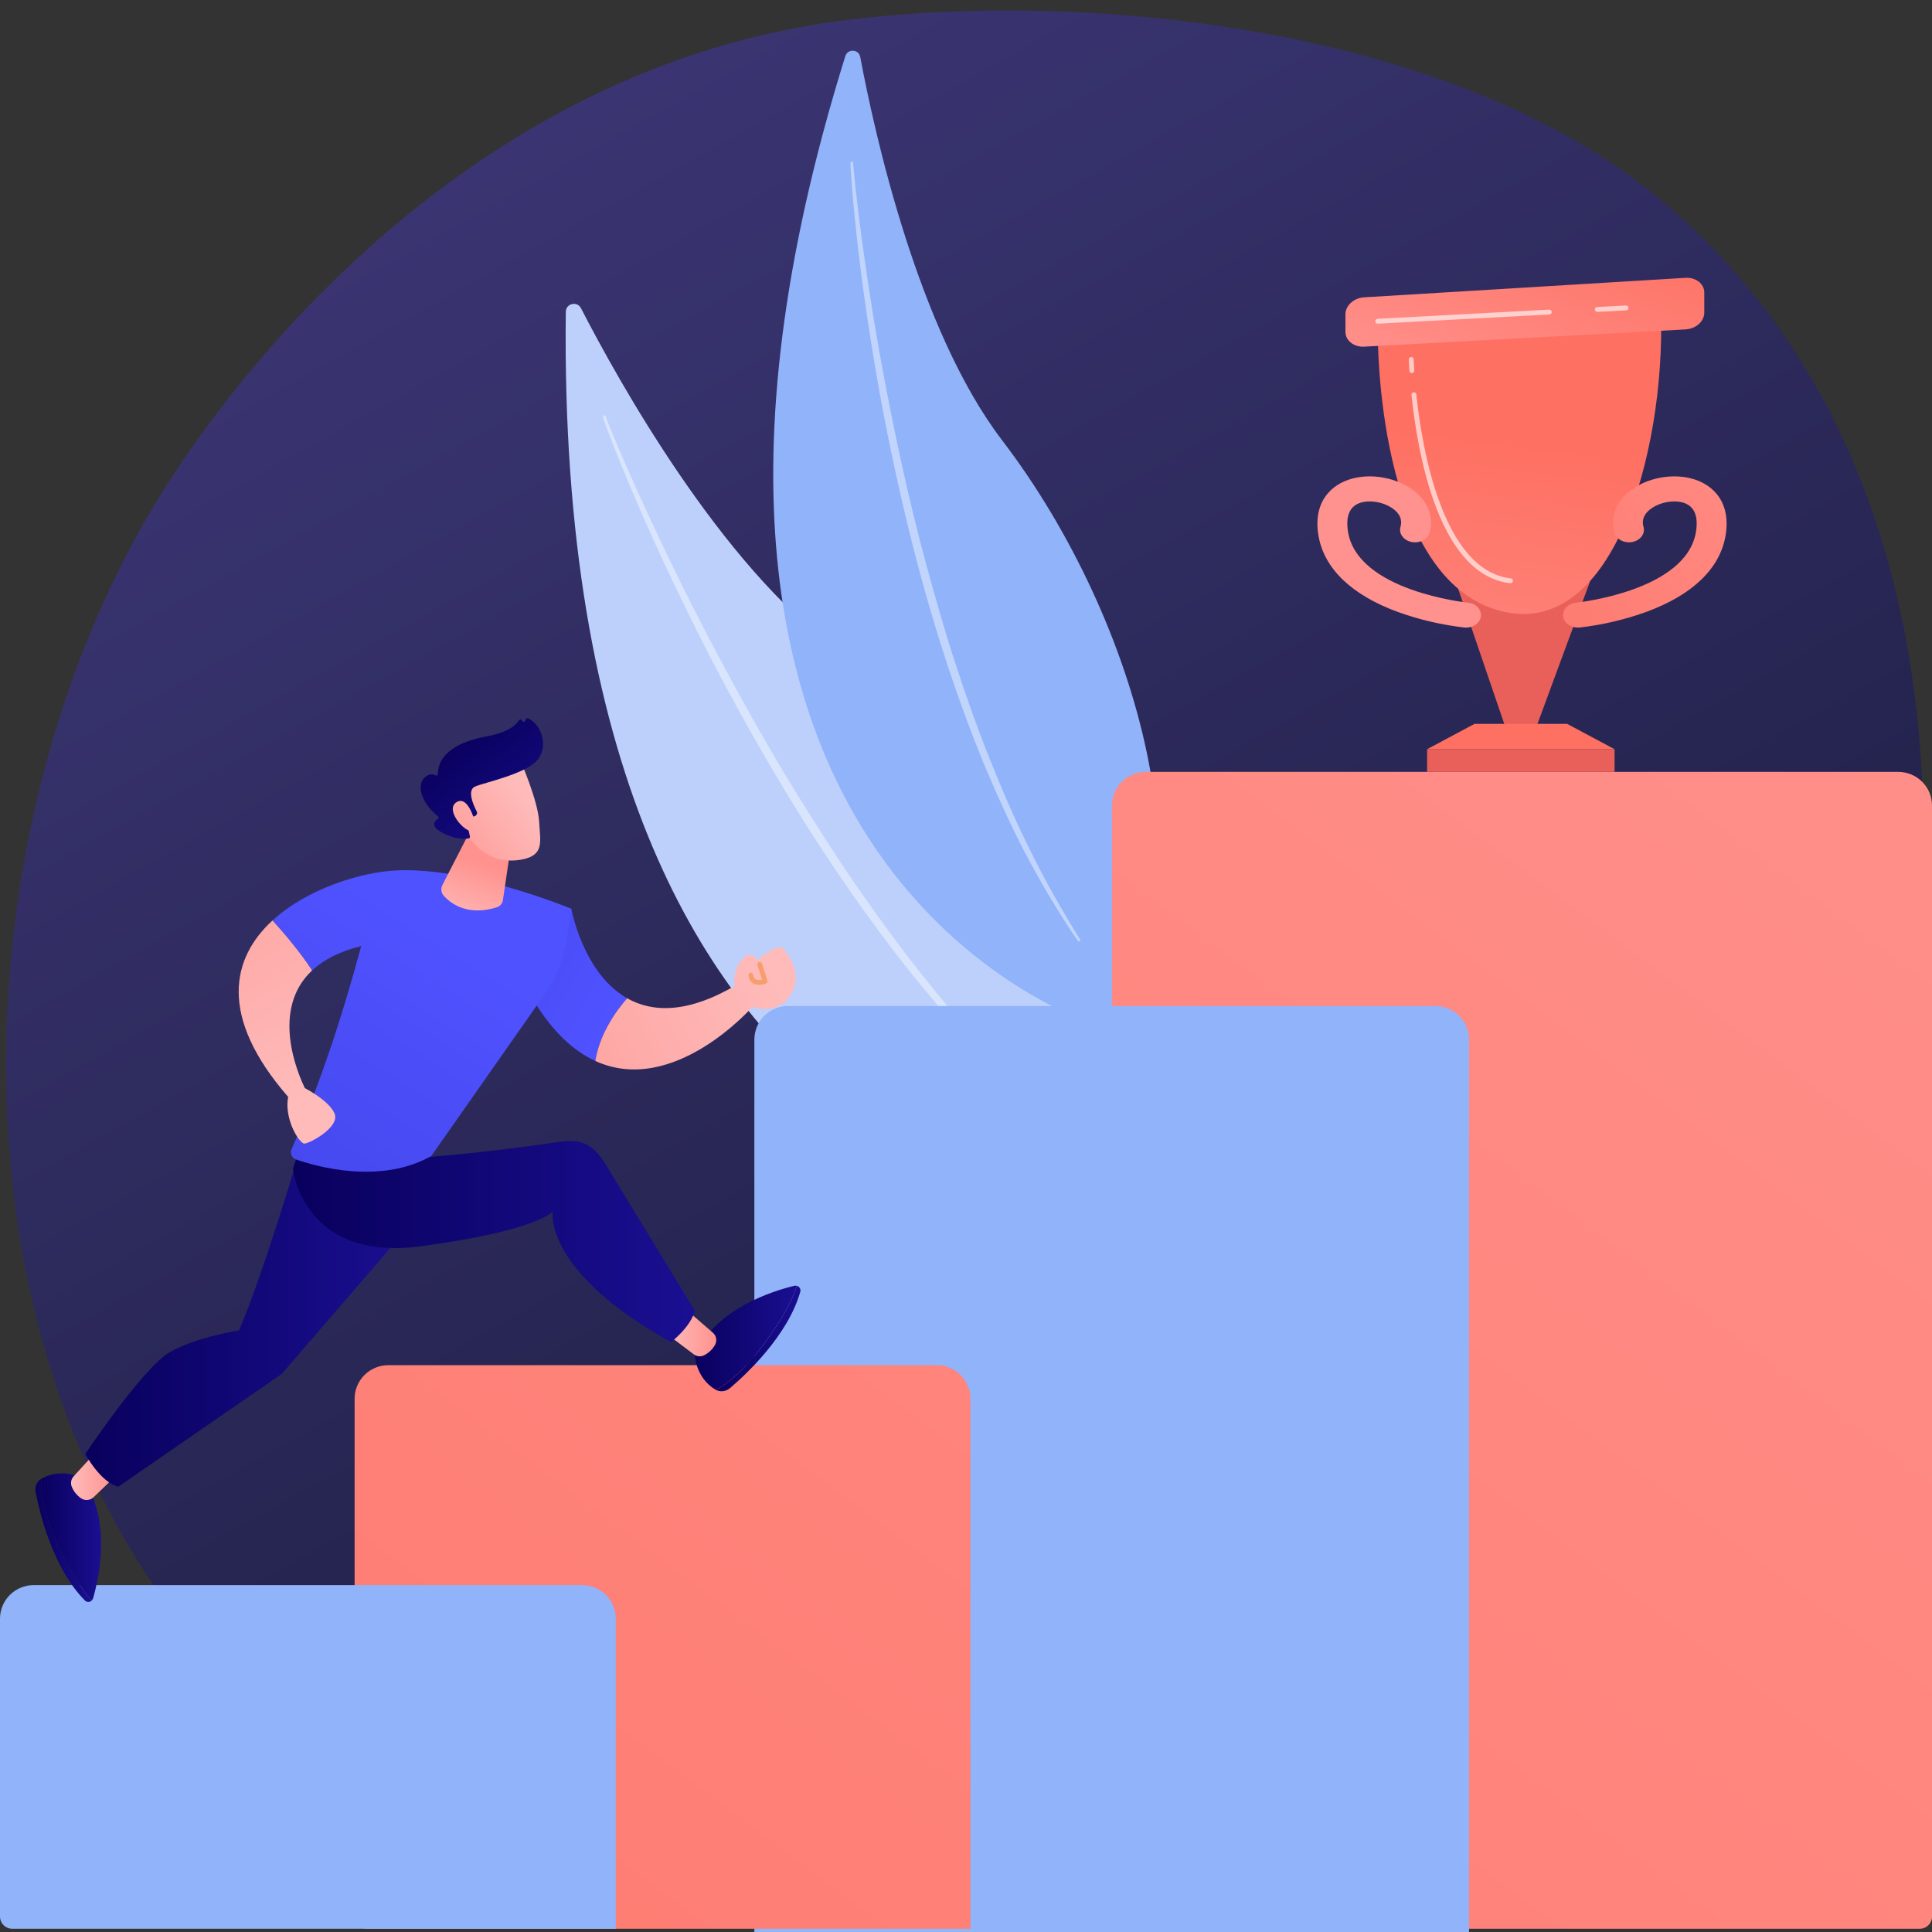 <svg width="120" height="120" viewBox="0 0 120 120" fill="none" xmlns="http://www.w3.org/2000/svg">
<rect x="0" y="0" width="120" height="120" fill="#333333" stroke="none"/>
<path d="M104.717 99.497C102.577 102.23 96.972 107.983 95.122 109.179C78.669 119.798 54.582 116.421 49.288 115.35C41.47 113.768 23.393 115.099 12.468 102.297C-4.061 82.929 -2.516 50.35 10.304 30.207C12.65 26.521 27.015 4.575 52.193 1.295C67.431 -0.69 90.262 1.654 103.125 12.392C130.125 34.933 118.577 81.8 104.717 99.497Z" fill="url(#paint0_linear_464_4880)"/>
<path d="M35.143 19.365C35.149 18.848 35.848 18.682 36.085 19.143C38.375 23.593 44.747 35.074 52.032 40.377C63.894 49.011 73.858 64.914 69.46 75.086C69.46 75.086 34.464 75.723 35.143 19.365Z" fill="#BDD0FB"/>
<path opacity="0.43" d="M37.449 25.909C37.492 26.061 37.541 26.183 37.586 26.316L37.73 26.706L38.026 27.482C38.226 27.997 38.434 28.511 38.643 29.025C39.063 30.047 39.495 31.064 39.939 32.079C40.828 34.106 41.771 36.108 42.745 38.097C43.719 40.087 44.743 42.049 45.811 43.989C46.879 45.93 47.979 47.853 49.14 49.741C51.453 53.52 53.976 57.178 56.747 60.643C58.151 62.361 59.6 64.043 61.145 65.638C62.7 67.221 64.324 68.739 66.051 70.132C66.069 70.147 66.092 70.154 66.115 70.153C66.138 70.151 66.16 70.139 66.175 70.122C66.189 70.104 66.197 70.081 66.195 70.058C66.193 70.035 66.182 70.014 66.164 69.999C64.501 68.545 62.913 67.007 61.409 65.391C59.899 63.781 58.484 62.084 57.116 60.353C55.748 58.623 54.45 56.835 53.195 55.021C51.941 53.207 50.761 51.34 49.592 49.467C47.269 45.712 45.151 41.834 43.14 37.903C42.139 35.934 41.176 33.947 40.252 31.941C39.787 30.939 39.332 29.933 38.889 28.921L38.236 27.398L37.917 26.634L37.762 26.25C37.714 26.122 37.659 25.989 37.621 25.876L37.615 25.858C37.608 25.836 37.593 25.818 37.572 25.807C37.552 25.797 37.528 25.794 37.506 25.801C37.484 25.808 37.466 25.823 37.455 25.843C37.445 25.864 37.442 25.887 37.449 25.909Z" fill="white"/>
<path d="M52.505 3.484C52.652 3.013 53.339 3.049 53.43 3.536C54.312 8.239 57.012 20.501 62.241 27.344C70.757 38.487 75.539 55.778 68.72 63.909C68.72 63.909 36.453 54.982 52.505 3.484Z" fill="#91B3FA"/>
<path opacity="0.43" d="M52.826 10.112C52.826 10.263 52.835 10.388 52.84 10.523L52.865 10.919L52.923 11.711C52.966 12.239 53.017 12.765 53.068 13.292C53.172 14.345 53.289 15.397 53.418 16.447C53.676 18.547 53.995 20.641 54.344 22.729C54.693 24.818 55.094 26.897 55.542 28.967C55.99 31.037 56.472 33.099 57.02 35.146C58.106 39.241 59.419 43.281 61.012 47.212C61.829 49.169 62.698 51.106 63.678 52.988C64.672 54.862 65.745 56.696 66.947 58.443C66.961 58.458 66.98 58.469 67 58.471C67.021 58.474 67.042 58.47 67.059 58.458C67.077 58.447 67.09 58.43 67.095 58.41C67.101 58.39 67.099 58.368 67.09 58.349C65.963 56.564 64.93 54.722 63.993 52.83C63.05 50.945 62.217 49.003 61.437 47.045C60.656 45.087 59.957 43.094 59.302 41.087C58.647 39.081 58.077 37.05 57.518 35.015C56.416 30.94 55.534 26.808 54.765 22.656C54.385 20.579 54.046 18.495 53.747 16.404C53.595 15.359 53.454 14.313 53.323 13.265L53.142 11.691L53.059 10.904L53.022 10.511C53.012 10.382 52.999 10.243 52.995 10.13V10.11C52.991 10.091 52.98 10.073 52.965 10.061C52.949 10.048 52.93 10.041 52.91 10.042C52.89 10.042 52.87 10.049 52.855 10.062C52.84 10.075 52.83 10.093 52.826 10.113V10.112Z" fill="white"/>
<path d="M71.161 47.944H117.907C118.462 47.944 118.995 48.164 119.387 48.555C119.78 48.946 120 49.477 120 50.03V119.04C120 119.241 119.92 119.434 119.777 119.576C119.635 119.718 119.441 119.798 119.239 119.798H69.068V50.03C69.068 49.477 69.289 48.946 69.681 48.555C70.074 48.164 70.606 47.944 71.161 47.944Z" fill="url(#paint1_linear_464_4880)"/>
<path d="M48.948 62.486H89.152C89.707 62.486 90.239 62.705 90.632 63.096C91.024 63.488 91.245 64.018 91.245 64.571V120H46.855V64.57C46.856 64.017 47.077 63.487 47.469 63.096C47.861 62.705 48.394 62.486 48.948 62.486Z" fill="#91B3FA"/>
<path d="M24.118 84.794H58.182C58.737 84.794 59.269 85.014 59.661 85.405C60.054 85.796 60.275 86.326 60.275 86.879V119.798H22.786C22.686 119.798 22.587 119.778 22.495 119.74C22.403 119.702 22.319 119.646 22.248 119.576C22.178 119.506 22.122 119.422 22.083 119.33C22.045 119.238 22.025 119.139 22.025 119.04V86.879C22.025 86.326 22.246 85.796 22.638 85.405C23.031 85.014 23.563 84.794 24.118 84.794Z" fill="url(#paint2_linear_464_4880)"/>
<path d="M2.093 98.454H36.156C36.711 98.454 37.244 98.674 37.636 99.065C38.029 99.456 38.249 99.987 38.249 100.54V119.799H0.761C0.661 119.799 0.562 119.779 0.47 119.741C0.377 119.703 0.293 119.647 0.223 119.576C0.152 119.506 0.096 119.422 0.058 119.33C0.02 119.238 -5.63796e-05 119.14 1.21575e-07 119.04V100.54C1.21575e-07 99.987 0.22 99.456 0.613 99.065C1.005 98.674 1.538 98.454 2.093 98.454Z" fill="#91B3FA"/>
<path d="M95.399 45.223H93.521L90.569 36.571L98.775 36.074L95.399 45.223Z" fill="url(#paint3_linear_464_4880)"/>
<path d="M85.575 20.496C85.566 21.226 85.566 35.524 92.85 37.846C100.134 40.168 103.424 28.071 103.165 19.456L85.575 20.496Z" fill="url(#paint4_linear_464_4880)"/>
<path d="M100.284 46.535H88.639V47.944H100.284V46.535Z" fill="url(#paint5_linear_464_4880)"/>
<path d="M100.284 46.535H88.639L91.586 44.96H97.337L100.284 46.535Z" fill="url(#paint6_linear_464_4880)"/>
<path d="M84.731 18.467C84.091 18.506 83.568 18.978 83.568 19.516V20.615C83.568 21.153 84.091 21.565 84.731 21.531L104.692 20.46C105.333 20.426 105.856 19.96 105.856 19.42V18.164C105.856 17.627 105.333 17.219 104.693 17.256L84.731 18.467Z" fill="url(#paint7_linear_464_4880)"/>
<path d="M98.008 38.982C97.543 38.982 97.142 38.69 97.088 38.292C97.032 37.866 97.395 37.479 97.903 37.431C98 37.421 104.7 36.716 105.335 33.062C105.442 32.446 105.43 31.642 104.765 31.306C104.216 31.028 103.318 31.117 102.676 31.511C102.31 31.733 101.911 32.127 102.081 32.725C102.2 33.143 101.892 33.562 101.394 33.663C100.895 33.763 100.395 33.504 100.278 33.087C99.97 32.004 100.457 30.945 101.582 30.253C102.832 29.487 104.537 29.37 105.724 29.971C106.419 30.322 107.532 31.22 107.174 33.286C106.819 35.329 105.107 36.965 102.224 38.018C100.896 38.494 99.517 38.815 98.115 38.976C98.079 38.981 98.043 38.982 98.008 38.982Z" fill="url(#paint8_linear_464_4880)"/>
<path d="M91.06 38.983C91.525 38.983 91.926 38.69 91.98 38.292C92.036 37.866 91.673 37.48 91.164 37.431C91.067 37.421 84.368 36.716 83.733 33.063C83.626 32.447 83.638 31.642 84.303 31.306C84.852 31.029 85.75 31.117 86.392 31.511C86.757 31.733 87.157 32.128 86.987 32.725C86.868 33.143 87.176 33.563 87.674 33.663C88.172 33.763 88.673 33.504 88.792 33.087C89.1 32.003 88.612 30.945 87.488 30.253C86.238 29.486 84.533 29.37 83.345 29.971C82.65 30.322 81.537 31.22 81.895 33.286C82.25 35.328 83.962 36.965 86.846 38.018C88.173 38.493 89.552 38.815 90.953 38.976C90.989 38.981 91.025 38.983 91.06 38.983Z" fill="url(#paint9_linear_464_4880)"/>
<path opacity="0.63" d="M99.213 19.373C99.172 19.374 99.133 19.359 99.104 19.332C99.075 19.304 99.058 19.266 99.057 19.226C99.056 19.186 99.07 19.147 99.098 19.118C99.126 19.089 99.164 19.072 99.204 19.071L100.988 18.975C101.029 18.973 101.068 18.987 101.098 19.014C101.128 19.041 101.146 19.078 101.148 19.118C101.15 19.158 101.136 19.198 101.109 19.227C101.083 19.257 101.045 19.275 101.005 19.277L99.22 19.373H99.213Z" fill="white"/>
<path opacity="0.63" d="M85.575 20.104C85.534 20.105 85.495 20.09 85.466 20.062C85.437 20.035 85.42 19.997 85.419 19.957C85.418 19.917 85.433 19.878 85.461 19.849C85.488 19.82 85.526 19.803 85.567 19.802L96.216 19.231C96.237 19.229 96.257 19.232 96.276 19.238C96.295 19.244 96.313 19.255 96.329 19.268C96.344 19.281 96.356 19.297 96.365 19.316C96.374 19.334 96.379 19.354 96.38 19.374C96.381 19.394 96.378 19.414 96.371 19.433C96.365 19.452 96.354 19.47 96.34 19.484C96.326 19.499 96.31 19.511 96.291 19.519C96.273 19.528 96.253 19.532 96.233 19.533L85.583 20.104H85.575Z" fill="white"/>
<path opacity="0.63" d="M93.822 36.225H93.804C91.876 36.003 90.334 34.439 89.222 31.574C88.303 29.207 87.87 26.438 87.668 24.532C87.664 24.492 87.675 24.452 87.701 24.421C87.726 24.39 87.763 24.37 87.803 24.366C87.843 24.361 87.883 24.373 87.915 24.398C87.946 24.424 87.966 24.46 87.97 24.5C88.316 27.773 89.582 35.437 93.839 35.925C93.877 35.929 93.912 35.948 93.937 35.978C93.962 36.007 93.974 36.045 93.972 36.083C93.97 36.121 93.953 36.157 93.925 36.184C93.897 36.211 93.86 36.225 93.822 36.226V36.225Z" fill="white"/>
<path opacity="0.63" d="M87.69 23.172C87.651 23.172 87.614 23.157 87.586 23.131C87.558 23.105 87.541 23.069 87.539 23.03C87.51 22.594 87.503 22.343 87.502 22.332C87.501 22.292 87.516 22.253 87.543 22.224C87.571 22.195 87.609 22.178 87.649 22.177C87.669 22.175 87.689 22.178 87.709 22.185C87.727 22.192 87.745 22.202 87.76 22.216C87.774 22.23 87.786 22.247 87.794 22.265C87.802 22.284 87.805 22.303 87.805 22.323C87.805 22.326 87.813 22.58 87.842 23.011C87.844 23.051 87.831 23.09 87.804 23.12C87.777 23.15 87.74 23.169 87.7 23.171L87.69 23.172Z" fill="white"/>
<path d="M35.488 56.448L32.509 61.016C33.895 63.706 35.433 65.192 36.974 65.898C37.25 64.222 38.232 62.83 38.953 62.004C36.206 60.446 35.488 56.448 35.488 56.448Z" fill="url(#paint10_linear_464_4880)"/>
<path d="M45.725 61.184C42.675 62.984 40.495 62.877 38.953 62.004C38.232 62.83 37.249 64.222 36.975 65.898C41.871 68.143 46.774 62.493 46.774 62.493L45.725 61.184Z" fill="url(#paint11_linear_464_4880)"/>
<path d="M45.892 61.966C45.892 61.966 45.069 60.535 46.253 59.437C46.253 59.437 46.635 59.003 47.054 59.641C47.054 59.641 48.328 58.488 48.676 58.953C49.025 59.417 49.948 60.566 49.046 61.877C48.134 63.203 46.294 62.614 45.892 61.966Z" fill="url(#paint12_linear_464_4880)"/>
<path d="M47.143 61.17C47.015 61.173 46.888 61.142 46.776 61.079C46.663 61.013 46.522 60.874 46.485 60.592C46.482 60.572 46.483 60.552 46.488 60.532C46.492 60.513 46.501 60.495 46.513 60.479C46.525 60.463 46.54 60.449 46.557 60.439C46.575 60.429 46.594 60.423 46.614 60.42C46.634 60.418 46.654 60.419 46.673 60.425C46.692 60.43 46.71 60.439 46.726 60.452C46.742 60.464 46.755 60.48 46.764 60.497C46.773 60.515 46.779 60.534 46.781 60.554C46.798 60.687 46.846 60.775 46.927 60.823C47.04 60.891 47.208 60.877 47.333 60.85L47.044 59.938C47.032 59.9 47.036 59.86 47.054 59.825C47.072 59.79 47.104 59.764 47.141 59.752C47.179 59.74 47.22 59.743 47.255 59.762C47.29 59.78 47.316 59.811 47.328 59.849L47.663 60.905C47.674 60.941 47.671 60.98 47.656 61.014C47.639 61.047 47.611 61.074 47.577 61.088C47.438 61.14 47.291 61.168 47.143 61.17Z" fill="#F79E6D"/>
<path d="M2.551 91.858C2.286 92.017 2.15 92.352 2.214 92.681C2.462 93.972 3.28 97.383 5.267 99.403C5.295 99.433 5.329 99.457 5.367 99.473C5.404 99.49 5.445 99.498 5.486 99.498C5.527 99.498 5.568 99.49 5.605 99.473C5.643 99.457 5.677 99.433 5.705 99.403C5.202 98.881 4.578 97.989 3.85 96.473C2.728 94.146 2.52 92.709 2.551 91.858Z" fill="url(#paint13_linear_464_4880)"/>
<path d="M5.115 91.81C5.115 91.81 3.835 91.116 2.56 91.853C2.556 91.853 2.554 91.857 2.551 91.859C2.52 92.71 2.727 94.146 3.847 96.475C4.576 97.991 5.2 98.883 5.702 99.405C5.742 99.364 5.77 99.314 5.785 99.26C6.158 97.968 6.946 94.38 5.115 91.81Z" fill="url(#paint14_linear_464_4880)"/>
<path d="M6.964 91.89L5.807 93C5.707 93.096 5.578 93.155 5.441 93.168C5.303 93.181 5.165 93.147 5.05 93.071C4.785 92.894 4.579 92.642 4.459 92.347C4.415 92.24 4.401 92.123 4.421 92.008C4.441 91.894 4.493 91.788 4.571 91.702L5.73 90.432C5.794 90.362 5.874 90.307 5.963 90.273C6.052 90.239 6.149 90.226 6.244 90.236C6.339 90.246 6.43 90.278 6.511 90.329C6.591 90.38 6.658 90.45 6.707 90.532L7.069 91.142C7.139 91.26 7.167 91.399 7.148 91.534C7.129 91.67 7.064 91.796 6.964 91.89Z" fill="url(#paint15_linear_464_4880)"/>
<path d="M44.465 86.326C44.734 86.478 45.094 86.429 45.349 86.212C46.352 85.359 48.925 82.965 49.705 80.246C49.718 80.207 49.722 80.166 49.718 80.125C49.714 80.085 49.701 80.045 49.681 80.01C49.661 79.974 49.633 79.943 49.6 79.918C49.568 79.894 49.53 79.876 49.49 79.867C49.283 80.56 48.813 81.541 47.851 82.922C46.373 85.043 45.222 85.933 44.465 86.326Z" fill="url(#paint16_linear_464_4880)"/>
<path d="M43.155 84.129C43.155 84.129 43.182 85.581 44.455 86.321C44.458 86.321 44.462 86.324 44.465 86.326C45.222 85.932 46.373 85.043 47.851 82.921C48.813 81.541 49.283 80.56 49.49 79.866C49.435 79.853 49.377 79.853 49.322 79.866C48.011 80.182 44.492 81.272 43.155 84.129Z" fill="url(#paint17_linear_464_4880)"/>
<path d="M43.066 81.725L44.278 82.777C44.383 82.867 44.453 82.99 44.478 83.125C44.504 83.26 44.482 83.4 44.417 83.522C44.263 83.8 44.03 84.027 43.746 84.172C43.643 84.226 43.526 84.25 43.41 84.24C43.294 84.231 43.184 84.189 43.091 84.119L41.719 83.082C41.643 83.025 41.581 82.95 41.54 82.865C41.498 82.779 41.476 82.685 41.478 82.59C41.479 82.495 41.502 82.401 41.547 82.317C41.591 82.232 41.654 82.159 41.732 82.104L42.309 81.69C42.421 81.61 42.556 81.57 42.694 81.576C42.831 81.583 42.962 81.635 43.066 81.725Z" fill="url(#paint18_linear_464_4880)"/>
<path d="M18.741 71.073C18.741 71.073 16.375 79.104 14.845 82.633C14.845 82.633 12.172 83.04 10.517 84.005C8.862 84.97 5.298 90.308 5.298 90.308C5.298 90.308 6.229 92.069 7.352 92.339L17.499 85.334L25.597 75.948L25.212 71.596L18.741 71.073Z" fill="url(#paint19_linear_464_4880)"/>
<path d="M18.887 70.418L18.193 72.617C18.193 72.617 18.827 78.382 26.121 77.41C33.416 76.438 34.332 75.251 34.332 75.251C34.332 75.251 33.7 78.933 41.676 83.361C41.676 83.361 42.889 82.449 43.156 81.413L37.565 72.233C36.788 71.029 36.066 70.712 34.647 70.933C31.507 71.422 25.63 72.06 24.74 71.909L18.887 70.418Z" fill="url(#paint20_linear_464_4880)"/>
<path d="M24.583 54.065C22.457 54.172 19.098 55.179 16.928 57.17C17.595 57.904 18.621 59.099 19.387 60.276C20.07 59.636 21.052 59.103 22.435 58.762C21.239 63.214 19.827 67.453 18.107 71.394C18.081 71.452 18.068 71.514 18.067 71.578C18.067 71.641 18.08 71.704 18.106 71.763C18.131 71.821 18.168 71.873 18.215 71.916C18.261 71.96 18.317 71.993 18.377 72.014C19.71 72.476 23.636 73.578 26.786 71.804L33.77 61.839C34.521 60.767 35.015 59.538 35.213 58.246L35.489 56.446C35.489 56.446 29.215 53.829 24.583 54.065Z" fill="url(#paint21_linear_464_4880)"/>
<path d="M20.773 69.144C20.47 68.476 19.431 67.852 18.935 67.584C18.505 66.698 16.781 62.712 19.385 60.276C18.62 59.097 17.593 57.904 16.926 57.17C14.421 59.468 13.505 63.077 17.897 68.13C17.657 69.373 18.439 70.823 18.862 71.027C19.058 71.12 21.178 70.031 20.773 69.144Z" fill="url(#paint22_linear_464_4880)"/>
<path d="M29.301 51.418L27.476 54.975C27.422 55.081 27.401 55.201 27.416 55.319C27.431 55.437 27.482 55.548 27.562 55.636C28.004 56.127 29.048 56.922 30.863 56.352C30.961 56.32 31.048 56.262 31.114 56.183C31.18 56.105 31.223 56.009 31.237 55.907L31.712 52.675L29.301 51.418Z" fill="url(#paint23_linear_464_4880)"/>
<path d="M32.343 47.285C32.343 47.285 33.413 49.735 33.485 51.021C33.557 52.307 33.835 53.143 32.343 53.4C30.851 53.657 29.594 52.918 28.913 51.637C28.913 51.637 27.846 49.666 28.086 48.855C28.325 48.045 32.343 47.285 32.343 47.285Z" fill="url(#paint24_linear_464_4880)"/>
<path d="M29.423 50.716L29.509 50.679C29.535 50.668 29.558 50.651 29.577 50.631C29.596 50.611 29.611 50.587 29.62 50.56C29.629 50.534 29.633 50.506 29.631 50.478C29.629 50.45 29.622 50.423 29.609 50.399C29.399 49.994 28.988 49.065 29.518 48.849C30.201 48.57 32.906 48.02 33.49 47.064C34.049 46.145 33.553 44.958 32.807 44.621C32.783 44.61 32.756 44.608 32.731 44.616C32.706 44.624 32.685 44.641 32.672 44.664L32.61 44.781C32.6 44.799 32.586 44.814 32.568 44.823C32.55 44.833 32.53 44.837 32.51 44.835C32.49 44.833 32.471 44.825 32.455 44.812C32.44 44.799 32.428 44.782 32.423 44.763C32.417 44.744 32.407 44.727 32.392 44.714C32.377 44.701 32.359 44.693 32.34 44.69C32.321 44.687 32.301 44.69 32.283 44.699C32.266 44.707 32.251 44.72 32.24 44.736C32.061 45.022 31.577 45.486 30.282 45.724C28.441 46.063 27.224 46.805 27.194 48.072C27.194 48.091 27.189 48.109 27.18 48.124C27.17 48.14 27.157 48.153 27.141 48.162C27.125 48.17 27.107 48.175 27.088 48.174C27.07 48.173 27.052 48.168 27.037 48.158C26.901 48.075 26.683 48.037 26.392 48.28C25.887 48.704 26.093 49.803 27.201 50.706C27.214 50.716 27.224 50.728 27.231 50.743C27.238 50.757 27.241 50.773 27.24 50.788C27.24 50.804 27.236 50.819 27.228 50.833C27.221 50.847 27.21 50.859 27.197 50.868C26.996 50.996 26.696 51.309 27.472 51.722C28.275 52.15 28.874 52.114 29.107 52.076C29.12 52.074 29.133 52.069 29.145 52.062C29.156 52.054 29.166 52.044 29.174 52.033C29.182 52.022 29.187 52.009 29.19 51.995C29.192 51.982 29.192 51.968 29.189 51.955L28.942 50.84C28.939 50.826 28.939 50.81 28.943 50.796C28.946 50.781 28.953 50.767 28.962 50.755C28.972 50.744 28.984 50.734 28.997 50.727C29.011 50.721 29.026 50.718 29.041 50.718L29.423 50.716Z" fill="url(#paint25_linear_464_4880)"/>
<path d="M29.469 50.952C29.469 50.952 29.061 49.387 28.357 49.825C27.653 50.264 28.722 51.579 29.288 51.637L29.469 50.952Z" fill="url(#paint26_linear_464_4880)"/>
<defs>
<linearGradient id="paint0_linear_464_4880" x1="77.5" y1="94.5" x2="16.877" y2="-14.21" gradientUnits="userSpaceOnUse">
<stop stop-color="#1F1F45"/>
<stop offset="1" stop-color="#423B7F"/>
</linearGradient>
<linearGradient id="paint1_linear_464_4880" x1="134.224" y1="31.669" x2="3.781" y2="205.916" gradientUnits="userSpaceOnUse">
<stop stop-color="#FF928E"/>
<stop offset="1" stop-color="#FE7062"/>
</linearGradient>
<linearGradient id="paint2_linear_464_4880" x1="111.783" y1="9.305" x2="-22.974" y2="189.314" gradientUnits="userSpaceOnUse">
<stop stop-color="#FF928E"/>
<stop offset="1" stop-color="#FE7062"/>
</linearGradient>
<linearGradient id="paint3_linear_464_4880" x1="95.77" y1="15.306" x2="95.151" y2="27.231" gradientUnits="userSpaceOnUse">
<stop stop-color="#E1473D"/>
<stop offset="1" stop-color="#E9605A"/>
</linearGradient>
<linearGradient id="paint4_linear_464_4880" x1="90.646" y1="50.991" x2="93.617" y2="27.387" gradientUnits="userSpaceOnUse">
<stop stop-color="#FF928E"/>
<stop offset="1" stop-color="#FE7062"/>
</linearGradient>
<linearGradient id="paint5_linear_464_4880" x1="95.911" y1="24.129" x2="95.168" y2="36.054" gradientUnits="userSpaceOnUse">
<stop stop-color="#E1473D"/>
<stop offset="1" stop-color="#E9605A"/>
</linearGradient>
<linearGradient id="paint6_linear_464_4880" x1="110.122" y1="26.799" x2="101.682" y2="37.511" gradientUnits="userSpaceOnUse">
<stop stop-color="#FF928E"/>
<stop offset="1" stop-color="#FE7062"/>
</linearGradient>
<linearGradient id="paint7_linear_464_4880" x1="92.458" y1="25.803" x2="97.29" y2="12.129" gradientUnits="userSpaceOnUse">
<stop stop-color="#FF928E"/>
<stop offset="1" stop-color="#FE7062"/>
</linearGradient>
<linearGradient id="paint8_linear_464_4880" x1="115.19" y1="25.905" x2="86.95" y2="43.883" gradientUnits="userSpaceOnUse">
<stop stop-color="#FF928E"/>
<stop offset="1" stop-color="#FE7062"/>
</linearGradient>
<linearGradient id="paint9_linear_464_4880" x1="574.729" y1="342.502" x2="602.969" y2="360.48" gradientUnits="userSpaceOnUse">
<stop stop-color="#FF928E"/>
<stop offset="1" stop-color="#FE7062"/>
</linearGradient>
<linearGradient id="paint10_linear_464_4880" x1="38.482" y1="62.418" x2="20.335" y2="52.381" gradientUnits="userSpaceOnUse">
<stop stop-color="#4F52FF"/>
<stop offset="1" stop-color="#4042E2"/>
</linearGradient>
<linearGradient id="paint11_linear_464_4880" x1="47.955" y1="60.357" x2="25.6" y2="71.225" gradientUnits="userSpaceOnUse">
<stop stop-color="#FEBBBA"/>
<stop offset="1" stop-color="#FF928E"/>
</linearGradient>
<linearGradient id="paint12_linear_464_4880" x1="48.063" y1="60.577" x2="25.708" y2="71.445" gradientUnits="userSpaceOnUse">
<stop stop-color="#FEBBBA"/>
<stop offset="1" stop-color="#FF928E"/>
</linearGradient>
<linearGradient id="paint13_linear_464_4880" x1="2.199" y1="95.679" x2="5.703" y2="95.679" gradientUnits="userSpaceOnUse">
<stop stop-color="#09005D"/>
<stop offset="1" stop-color="#1A0F91"/>
</linearGradient>
<linearGradient id="paint14_linear_464_4880" x1="2.548" y1="95.459" x2="6.277" y2="95.459" gradientUnits="userSpaceOnUse">
<stop stop-color="#09005D"/>
<stop offset="1" stop-color="#1A0F91"/>
</linearGradient>
<linearGradient id="paint15_linear_464_4880" x1="4.41" y1="91.701" x2="7.152" y2="91.701" gradientUnits="userSpaceOnUse">
<stop stop-color="#FEBBBA"/>
<stop offset="1" stop-color="#FF928E"/>
</linearGradient>
<linearGradient id="paint16_linear_464_4880" x1="44.465" y1="83.14" x2="49.718" y2="83.14" gradientUnits="userSpaceOnUse">
<stop stop-color="#09005D"/>
<stop offset="1" stop-color="#1A0F91"/>
</linearGradient>
<linearGradient id="paint17_linear_464_4880" x1="43.155" y1="83.091" x2="49.49" y2="83.091" gradientUnits="userSpaceOnUse">
<stop stop-color="#09005D"/>
<stop offset="1" stop-color="#1A0F91"/>
</linearGradient>
<linearGradient id="paint18_linear_464_4880" x1="41.476" y1="82.909" x2="44.489" y2="82.909" gradientUnits="userSpaceOnUse">
<stop stop-color="#FEBBBA"/>
<stop offset="1" stop-color="#FF928E"/>
</linearGradient>
<linearGradient id="paint19_linear_464_4880" x1="5.298" y1="81.705" x2="25.597" y2="81.705" gradientUnits="userSpaceOnUse">
<stop stop-color="#09005D"/>
<stop offset="1" stop-color="#1A0F91"/>
</linearGradient>
<linearGradient id="paint20_linear_464_4880" x1="18.195" y1="76.889" x2="43.156" y2="76.889" gradientUnits="userSpaceOnUse">
<stop stop-color="#09005D"/>
<stop offset="1" stop-color="#1A0F91"/>
</linearGradient>
<linearGradient id="paint21_linear_464_4880" x1="26.726" y1="57.325" x2="10.286" y2="83.62" gradientUnits="userSpaceOnUse">
<stop stop-color="#4F52FF"/>
<stop offset="1" stop-color="#4042E2"/>
</linearGradient>
<linearGradient id="paint22_linear_464_4880" x1="20.175" y1="67.651" x2="6.923" y2="44.147" gradientUnits="userSpaceOnUse">
<stop stop-color="#FEBBBA"/>
<stop offset="1" stop-color="#FF928E"/>
</linearGradient>
<linearGradient id="paint23_linear_464_4880" x1="28.596" y1="57.61" x2="29.982" y2="53.645" gradientUnits="userSpaceOnUse">
<stop stop-color="#FEBBBA"/>
<stop offset="1" stop-color="#FF928E"/>
</linearGradient>
<linearGradient id="paint24_linear_464_4880" x1="32.567" y1="49.442" x2="26.465" y2="54.127" gradientUnits="userSpaceOnUse">
<stop stop-color="#FEBBBA"/>
<stop offset="1" stop-color="#FF928E"/>
</linearGradient>
<linearGradient id="paint25_linear_464_4880" x1="28.261" y1="45.748" x2="33.933" y2="53.078" gradientUnits="userSpaceOnUse">
<stop stop-color="#09005D"/>
<stop offset="1" stop-color="#1A0F91"/>
</linearGradient>
<linearGradient id="paint26_linear_464_4880" x1="31.808" y1="48.453" x2="25.707" y2="53.139" gradientUnits="userSpaceOnUse">
<stop stop-color="#FEBBBA"/>
<stop offset="1" stop-color="#FF928E"/>
</linearGradient>
</defs>
</svg>
